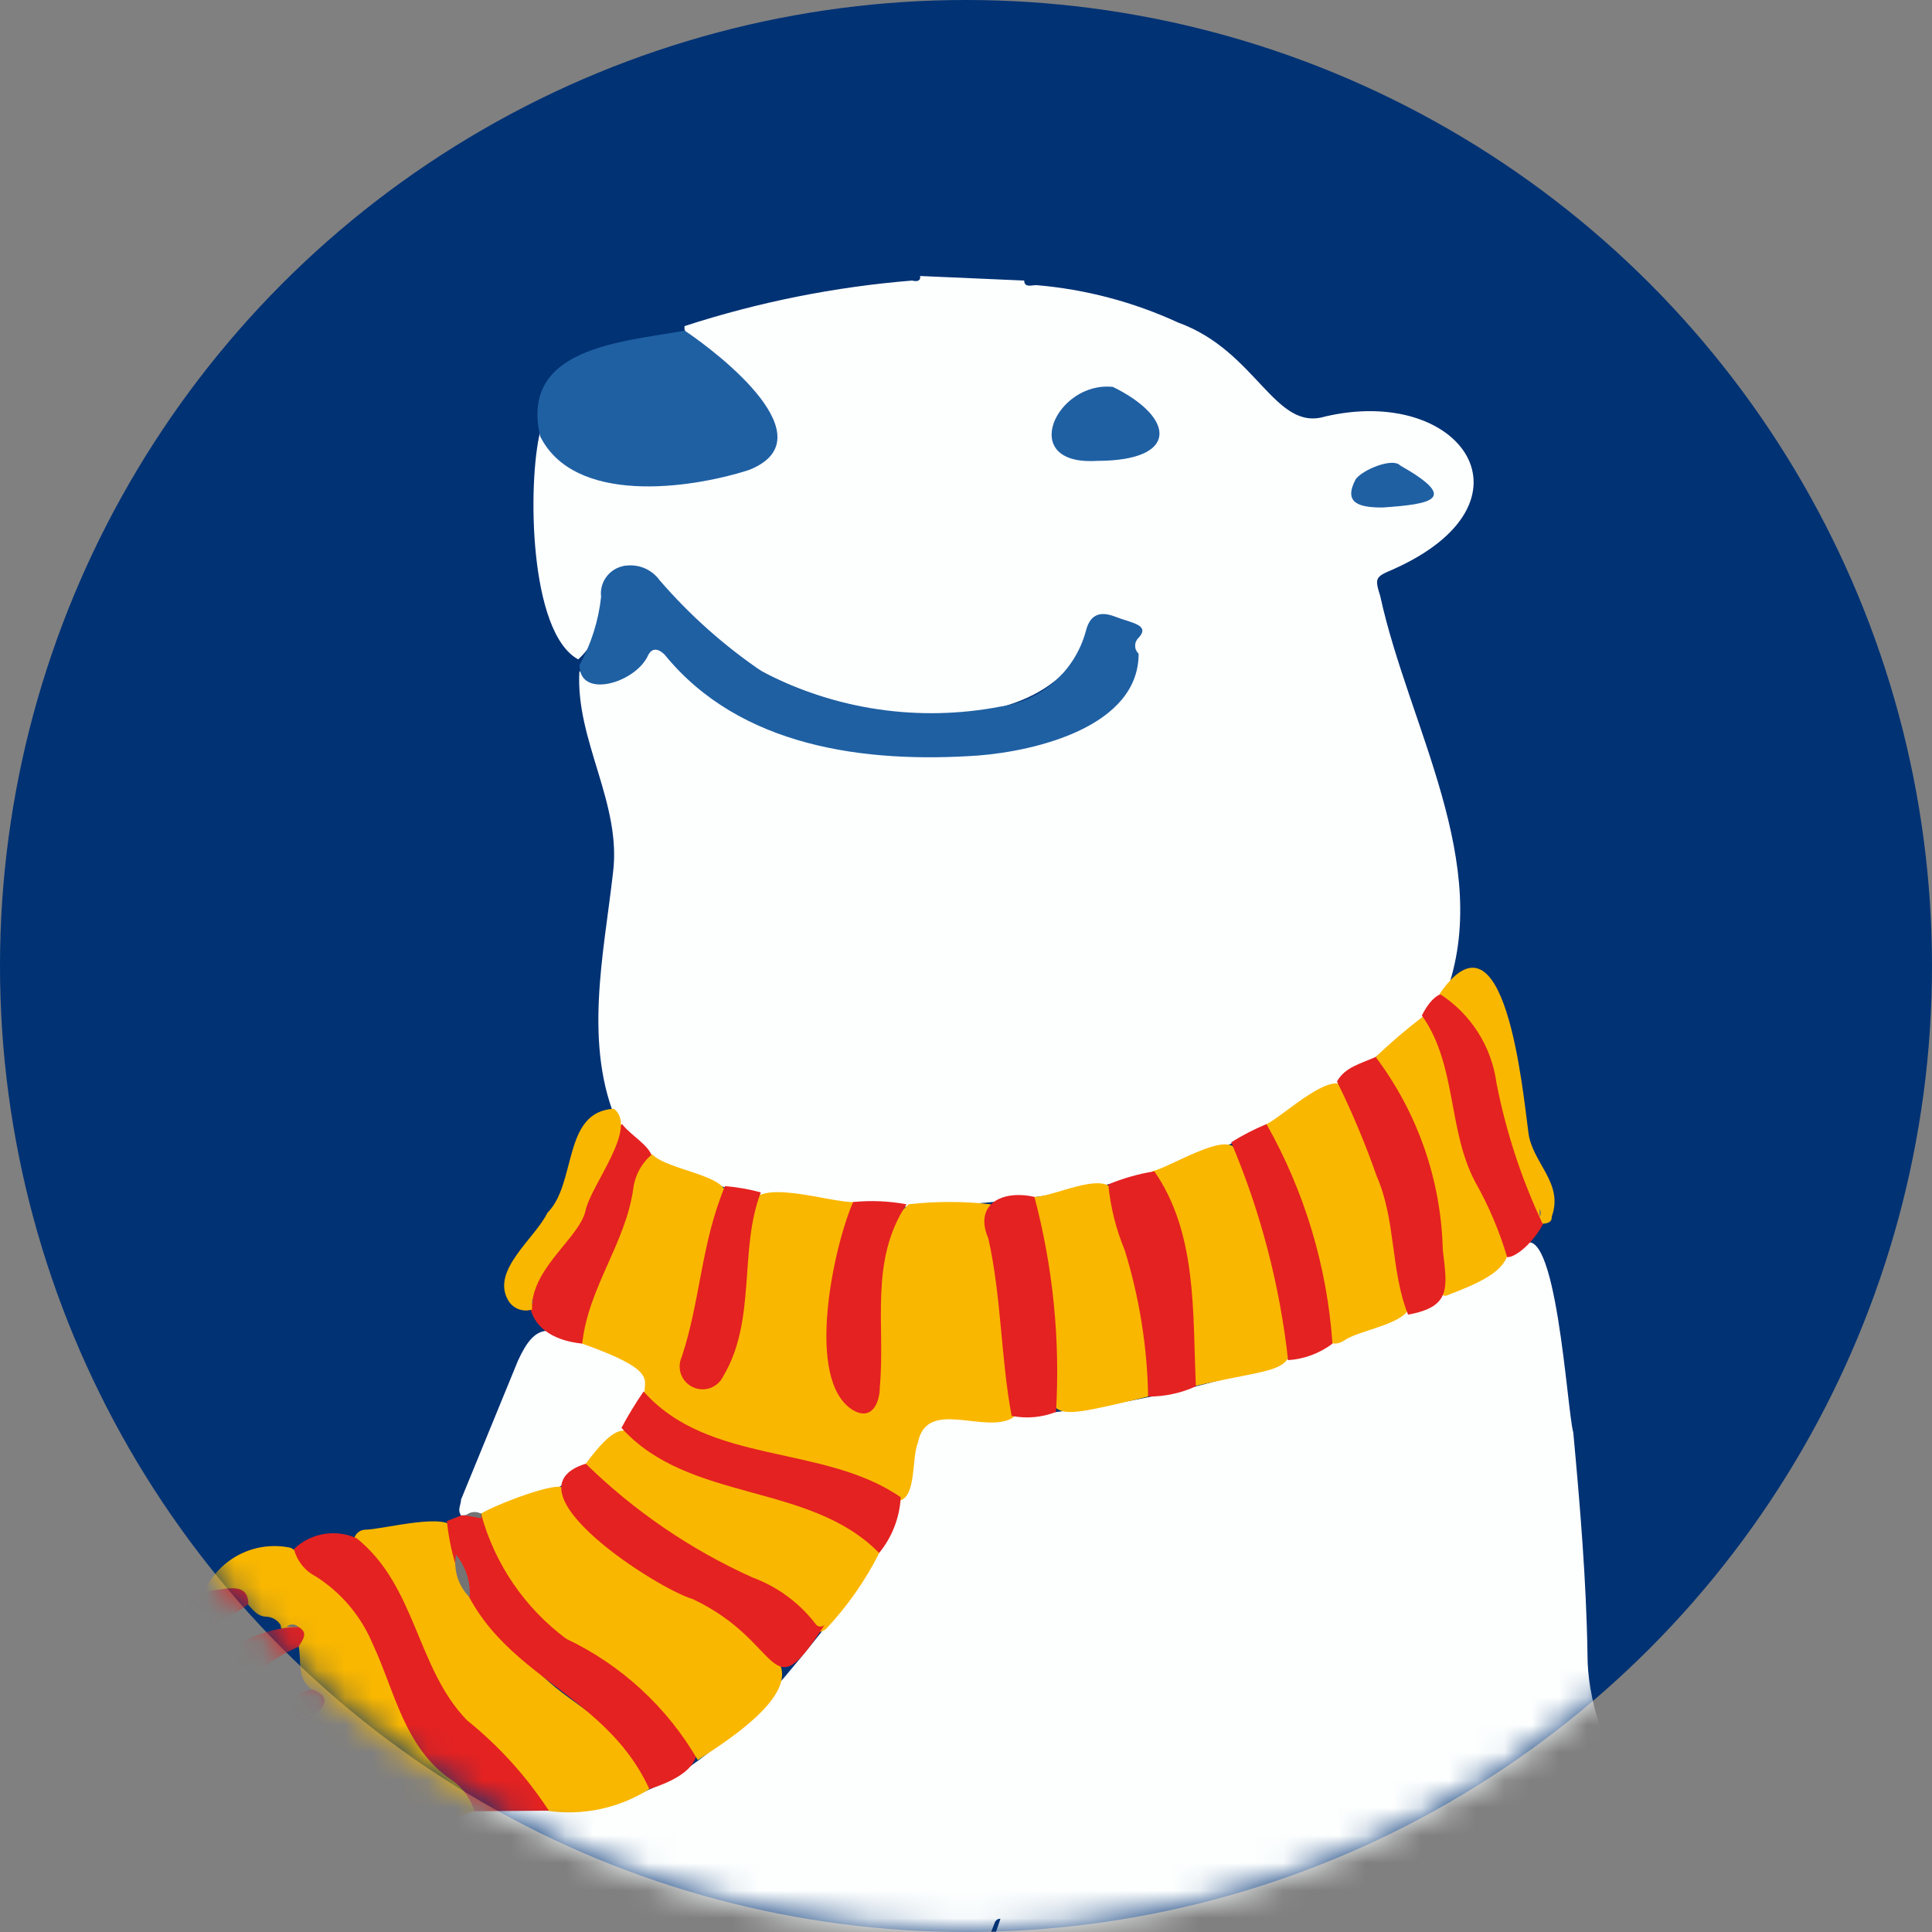<svg width="70" height="70" viewBox="0 0 70 70" fill="none" xmlns="http://www.w3.org/2000/svg">
<rect x="0" y="0" width="70" height="70" fill="#808080" stroke="none"/>
<circle cx="35" cy="35" r="35" fill="#003274"/>
<mask id="mask0_301_49743" style="mask-type:alpha" maskUnits="userSpaceOnUse" x="0" y="0" width="70" height="70">
<circle cx="35" cy="35" r="35" fill="#003274"/>
</mask>
<g mask="url(#mask0_301_49743)">
<path d="M-2.208 97.528C-3.547 97.898 -5.402 97.775 -3.259 96.332C-3.094 96.188 -2.95 96.044 -3.073 95.838C-3.733 95.281 -4.64 96.332 -5.134 96.724C-5.563 97.081 -6.09 97.299 -6.646 97.35C-7.201 97.402 -7.759 97.284 -8.246 97.012C-8.246 96.415 -7.36 96.291 -7.072 95.817C-6.783 95.343 -7.072 95.116 -7.422 95.281C-7.772 95.446 -8.308 95.899 -8.741 95.508C-9.029 93.57 -5.546 93.261 -4.186 93.138C-3.365 93.101 -2.563 92.88 -1.839 92.491C-1.114 92.102 -0.487 91.555 -0.003 90.891C3.46 86.671 5.964 81.749 7.334 76.465C9.004 72.755 10.075 68.613 12.054 64.924C12.466 64.079 13.332 65.851 12.919 66.263C11.044 69.087 12.033 70.22 13.352 66.717C13.373 66.571 13.448 66.439 13.563 66.347C13.678 66.255 13.824 66.21 13.97 66.222C15.166 66.469 16.031 65.583 17.268 65.48C18.505 65.377 19.947 65.48 21.39 65.48C25.058 64.924 27.573 61.873 29.778 59.112C30.936 57.875 31.846 56.426 32.457 54.846C33.426 51.218 32.457 51.157 36.579 51.322C43.179 50.831 49.553 48.706 55.127 45.139C56.384 43.964 56.776 51.136 57.003 51.899C57.25 54.578 57.477 57.278 57.518 59.957C57.518 63.11 59.826 67.108 63.082 67.665C65.284 67.856 67.401 68.606 69.233 69.843C71.065 71.079 72.551 72.763 73.552 74.734C77.509 82.709 75.283 98.331 64.896 99.98C63.52 100.034 62.142 99.979 60.774 99.815C60.238 99.671 57.374 99.135 58.837 98.352C61.692 96.705 63.82 94.04 64.793 90.891C65.338 89.452 65.651 87.936 65.72 86.398C65.72 85.842 65.597 85.244 65.947 84.75C66.297 83.843 67.328 82.297 66.565 81.473C65.226 81.473 66.236 86.357 63.845 81.926C63.556 80.875 64.999 78.691 63.701 78.155C62.711 78.464 63.412 79.968 62.959 80.648C60.486 81.123 60.898 78.588 60.3 78.258C59.476 78.382 59.414 79.721 59.929 80.319C60.444 80.916 59.929 81.102 59.723 81.349C58.791 82.285 58.024 83.372 57.456 84.564C56.158 86.811 53.54 87.862 52.963 90.623C52.283 92.684 51.83 94.601 50.902 96.497C50.49 97.507 49.109 97.156 48.285 96.93C47.461 96.703 45.997 97.342 45.441 96.621C45.414 96.551 45.412 96.474 45.434 96.403C45.457 96.332 45.503 96.271 45.565 96.229C46.606 94.668 47.308 92.906 47.625 91.056C48.17 89.354 49.038 87.772 50.181 86.398C53.915 81.756 55.696 75.843 55.148 69.911C54.818 74.734 53.375 82.112 49.418 86.522C48.109 88.125 47.223 90.031 46.842 92.066C46.456 93.669 45.801 95.195 44.905 96.579C43.371 97.66 41.493 98.137 39.629 97.919C38.723 97.97 37.815 97.97 36.909 97.919C36.208 97.301 37.774 96.476 37.094 95.858C35.94 95.528 36.27 98.682 33.797 98.414C32.272 98.166 34.003 96.744 33.941 95.899C33.529 94.312 32.127 98.475 31.55 98.311C27.593 98.682 29.036 97.26 31.097 95.487C31.653 94.725 29.572 95.116 29.345 95.611C28.824 96.147 28.386 96.758 28.047 97.424C28.047 97.589 27.882 97.795 27.634 97.754C27.538 97.688 27.456 97.604 27.392 97.506C27.328 97.408 27.285 97.298 27.264 97.183C27.243 97.068 27.245 96.95 27.269 96.836C27.294 96.722 27.341 96.614 27.408 96.518C29.469 93.241 31.53 92.808 32.601 88.274C34.25 82.091 34.147 75.455 36.249 69.519C36.084 69.519 36.043 69.643 36.002 69.767C35.373 71.327 34.863 72.932 34.477 74.569C33.302 79.618 33.034 84.873 31.674 89.84C31.465 90.758 30.983 91.591 30.293 92.231C29.18 93.117 28.418 94.725 27.078 95.157C23.987 96.353 20.545 96.002 17.33 96.703C16.217 96.93 10.714 97.136 10.941 95.961C11.873 95.035 12.721 94.028 13.476 92.952C16.382 89.119 20.936 87.182 24.213 83.76C26.598 80.813 28.478 77.492 29.778 73.93C29.778 73.765 30.005 73.538 29.778 73.435C28.974 73.435 27.902 76.547 27.531 77.31C25.862 82.915 20.751 85.966 16.382 89.304C14.108 91.369 12.038 93.646 10.199 96.105C10.018 96.268 9.895 96.485 9.849 96.724C9.169 97.96 7.355 98.105 6.077 98.043C5.312 97.998 4.553 97.881 3.81 97.692C2.285 97.28 0.781 98.187 -0.745 97.692C-0.745 96.992 0.554 96.373 -0.147 95.631C-0.827 95.466 -1.445 97.651 -2.208 97.528Z" fill="#FDFFFF"/>
<path d="M37.109 10.165C37.109 10.433 37.397 10.33 37.542 10.33C39.325 10.48 41.069 10.94 42.694 11.69C45.538 12.72 46.177 15.647 48.011 15.091C52.957 13.936 55.925 18.203 50.464 20.634C49.825 20.902 49.804 20.944 50.01 21.603C51.041 26.323 54.132 31.31 52.38 36.029C50.136 38.329 47.47 40.176 44.528 41.47C39.953 43.902 25.774 45.283 22.394 40.749C21.116 37.884 21.878 34.566 22.208 31.64C22.538 29.105 20.848 26.838 20.992 24.323C23.383 25.148 23.053 22.489 24.249 23.561C25.391 24.768 26.783 25.711 28.328 26.323C29.873 26.936 31.534 27.203 33.193 27.106C35.666 27.106 38.572 27.106 40.406 25.045C40.66 24.817 40.842 24.521 40.93 24.191C41.018 23.862 41.008 23.514 40.901 23.19C40.901 23.025 41.107 22.798 40.901 22.654C40.695 22.51 39.706 22.077 39.582 22.654C38.057 27.703 28.968 26.075 26.021 23.19C24.846 22.592 22.538 18.594 21.899 21.624C21.911 22.047 21.832 22.468 21.669 22.859C21.506 23.25 21.261 23.602 20.951 23.891C19.158 22.922 19.117 17.481 19.57 15.647C19.818 15.647 19.921 15.812 20.024 15.956C21.487 17.77 24.352 17.193 26.371 16.904C29.834 16.203 26.495 13.297 25.094 12.226C24.929 12.123 24.764 12.04 24.805 11.814C27.48 10.945 30.246 10.392 33.049 10.165C33.049 10.165 33.379 10.268 33.337 10L37.109 10.165Z" fill="#FDFFFF"/>
<path d="M20.996 24.097C21.419 23.333 21.685 22.492 21.779 21.624C21.75 21.386 21.807 21.145 21.939 20.945C22.071 20.745 22.27 20.598 22.5 20.531C22.756 20.46 23.028 20.47 23.279 20.558C23.529 20.647 23.747 20.81 23.902 21.026C24.994 22.291 26.248 23.407 27.632 24.344C30.28 25.723 33.316 26.166 36.247 25.601C36.971 25.499 37.65 25.187 38.199 24.703C38.748 24.22 39.144 23.586 39.338 22.881C39.482 22.283 39.833 22.118 40.41 22.345C40.987 22.572 41.688 22.634 41.255 23.108C41.215 23.144 41.183 23.189 41.161 23.238C41.139 23.288 41.128 23.342 41.128 23.396C41.128 23.45 41.139 23.504 41.161 23.554C41.183 23.603 41.215 23.648 41.255 23.685C41.255 26.323 37.545 27.209 35.443 27.374C31.321 27.662 26.808 27.065 24.087 23.726C23.819 23.458 23.613 23.499 23.49 23.726C23.057 24.736 20.996 25.354 20.996 24.097Z" fill="#1F60A3"/>
<path d="M24.808 11.979C26.127 12.865 30.002 15.894 27.137 17.028C24.952 17.729 20.81 18.285 19.573 15.812C18.811 12.576 22.562 12.391 24.808 11.979Z" fill="#1F60A3"/>
<path d="M23.527 64.821C22.418 65.523 21.094 65.801 19.796 65.604C18.869 64.862 18.23 63.77 17.241 63.048C15.015 61.297 15.077 58.123 12.995 56.206C12.922 56.153 12.867 56.078 12.838 55.991C12.81 55.905 12.809 55.812 12.837 55.725C12.864 55.639 12.918 55.563 12.991 55.508C13.064 55.454 13.152 55.424 13.243 55.423C13.84 55.423 16.334 54.743 16.437 55.423C16.479 55.746 16.555 56.064 16.664 56.371C16.52 57.999 18.725 59.895 19.899 60.946C21.074 61.997 23.692 63.316 23.527 64.821Z" fill="#FAB700"/>
<path d="M17.178 65.624C16.271 65.851 14.025 67.232 13.53 65.975C13.53 65.377 13.262 65.727 12.932 65.645L12.273 64.697C11.922 64.285 13.015 63.749 12.108 63.708C11.655 63.708 11.304 62.409 11.304 62.038C11.304 61.667 11.428 61.482 11.304 61.214C10.583 60.74 11.098 59.792 10.624 59.153C10.48 59.153 10.171 59.153 10.171 58.885C10.117 58.795 10.042 58.72 9.952 58.666C9.862 58.612 9.76 58.581 9.655 58.576C9.223 58.576 9.037 58.102 8.728 57.875C8.419 57.648 7.78 57.875 7.43 57.607C7.699 57.038 8.154 56.578 8.719 56.301C9.284 56.024 9.927 55.947 10.542 56.082C12.678 57.444 14.206 59.577 14.808 62.038C15.014 63.543 17.714 64.841 17.178 65.624Z" fill="#FAB700"/>
<path d="M16.705 54.908C16.56 54.702 16.705 54.516 16.705 54.331L18.766 49.302C19.425 47.859 19.899 48.127 21.177 48.539C22.022 48.993 23.856 49.013 23.485 50.394C22.87 51.69 21.915 52.795 20.72 53.59C19.526 54.385 18.138 54.84 16.705 54.908Z" fill="#FDFFFF"/>
<path d="M17.186 65.624C17.052 65.162 16.76 64.761 16.361 64.491C14.65 63.337 14.3 61.255 13.496 59.545C13.073 58.543 12.354 57.695 11.435 57.113C11.242 57.013 11.072 56.874 10.937 56.703C10.802 56.532 10.705 56.335 10.652 56.124C10.948 55.84 11.322 55.652 11.726 55.582C12.13 55.512 12.545 55.565 12.919 55.732C15.083 57.463 15.083 60.431 16.918 62.327C18.074 63.256 19.075 64.362 19.885 65.604L17.186 65.624Z" fill="#E42221"/>
<path d="M16.707 54.908C16.954 54.908 17.201 54.908 17.449 54.908C18.191 55.712 18.438 56.969 19.139 57.793C20.231 59.689 28.866 63.11 23.528 64.821C21.632 60.699 16.789 60.699 16.191 55.114L16.707 54.908Z" fill="#E42221"/>
<path d="M21.097 48.683C18.748 48.436 18.686 46.499 20.191 45.015C21.262 44.088 21.571 41.326 22.54 40.728C22.87 41.161 23.55 41.491 23.653 41.985C22.849 43.552 22.705 45.365 21.819 46.911C21.468 47.385 21.551 48.395 21.097 48.683Z" fill="#E42221"/>
<path d="M19.278 47.241V47.447C19.11 47.5 18.929 47.492 18.767 47.424C18.604 47.356 18.471 47.233 18.392 47.076C17.815 46.004 19.381 44.871 19.834 43.943C20.906 42.872 20.37 40.275 22.246 40.172C23.132 40.873 21.421 42.913 21.215 43.861C21.009 44.809 19.401 45.839 19.278 47.241Z" fill="#FAB700"/>
<path d="M10.813 58.947C11.184 59.153 10.978 59.401 10.813 59.669C10.005 60.009 9.296 60.548 8.752 61.235C8.319 61.441 7.371 63.667 7.083 62.678C5.826 60.637 9.144 58.927 10.813 58.947Z" fill="#E42221"/>
<path d="M7.451 57.648C8.008 57.648 8.997 57.216 8.997 58.122C7.905 58.988 6.276 59.173 5.596 60.513C5.39 60.863 4.463 61.461 4.422 60.802C4.133 58.967 6.215 58.37 7.451 57.648Z" fill="#E42221"/>
<path d="M11.326 61.214C12.625 61.729 10.605 62.492 10.42 63.13C10.234 63.769 9.513 65.088 8.606 65.047C7.864 64.099 10.152 61.358 11.326 61.214Z" fill="#E42221"/>
<path d="M11.879 63.605C12.333 63.255 13.198 63.749 12.601 64.203C12.456 64.347 12.271 64.47 12.271 64.697C11.941 64.965 11.549 65.109 11.343 65.501C11.137 65.892 10.684 66.944 10.024 66.902C9.138 65.996 11.281 64.285 11.879 63.605Z" fill="#E42221"/>
<path d="M21.094 48.683C21.32 46.623 22.681 45.036 22.949 43.036C23.015 42.56 23.258 42.126 23.629 41.821C24.185 42.418 26.514 42.583 26.287 43.387C25.648 45.303 25.504 47.344 24.907 49.261C24.841 49.405 24.835 49.57 24.892 49.719C24.948 49.868 25.06 49.988 25.205 50.054C25.35 50.12 25.515 50.125 25.664 50.069C25.813 50.013 25.933 49.9 25.999 49.755C27.112 47.962 26.638 45.778 27.153 43.799C27.276 42.562 30.1 43.614 31.007 43.552C31.192 43.799 31.007 44.026 31.007 44.232C30.45 45.695 29.564 49.796 31.007 50.827C31.398 51.033 31.666 50.827 31.707 50.435C32.202 48.374 31.069 45.262 32.923 43.634C33.91 43.521 34.905 43.521 35.891 43.634C36.2 45.695 36.448 47.962 36.674 50.126C36.674 50.518 37.045 51.074 36.674 51.383C35.623 51.96 33.562 50.641 33.253 52.29C33.006 52.846 33.253 54.619 32.326 54.351C30.038 53.073 27.318 53.176 24.989 52.002C21.382 50.126 25.566 50.27 21.094 48.683Z" fill="#FAB700"/>
<path d="M25.282 63.77C24.176 61.858 22.516 60.327 20.521 59.38C19.01 58.259 17.921 56.662 17.43 54.846C17.718 54.619 20.377 53.547 20.459 53.96C22.19 57.072 26.044 57.69 28.27 60.328C28.785 61.565 26.189 63.172 25.282 63.77Z" fill="#FAB700"/>
<path d="M21.223 53.032C23.284 50.271 22.624 53.032 27.055 53.795C28.189 54.186 31.713 54.969 31.857 56.268C31.348 57.277 30.695 58.207 29.92 59.029C29.693 59.174 29.528 59.194 29.343 59.029C28.777 58.395 28.072 57.901 27.282 57.587C25.406 56.474 22.233 54.99 21.223 53.032Z" fill="#FAB700"/>
<path d="M41.748 42.439C42.428 42.274 44.344 41.038 44.757 41.615C45.517 43.151 46.078 44.779 46.426 46.458C47.085 50.065 47.188 49.302 43.252 50.229C42.943 50.065 43.025 49.776 43.025 49.549C43.01 48.169 42.893 46.791 42.675 45.427C42.55 44.564 42.263 43.732 41.83 42.975C41.766 42.903 41.724 42.815 41.709 42.719C41.694 42.624 41.708 42.527 41.748 42.439Z" fill="#FAB700"/>
<path d="M45.887 40.728C46.484 40.46 48.463 38.523 48.813 39.553C49.956 41.993 50.72 44.592 51.08 47.261C51.08 47.941 49.267 48.189 48.751 48.539C48.236 48.889 47.968 48.539 47.989 48.086C47.796 46.522 47.444 44.982 46.938 43.49C46.752 42.459 45.907 41.635 45.887 40.728Z" fill="#FAB700"/>
<path d="M37.481 43.366C38.223 43.366 40.284 42.253 40.407 43.366C41.367 45.651 41.776 48.129 41.603 50.6C37.172 51.651 38.202 51.528 37.975 47.529C37.91 46.354 37.73 45.187 37.44 44.046C37.316 43.82 37.213 43.593 37.481 43.366Z" fill="#FAB700"/>
<path d="M21.224 53.032C22.979 54.75 25.023 56.145 27.262 57.154C28.179 57.492 28.98 58.086 29.57 58.865C29.59 58.887 29.613 58.904 29.64 58.916C29.667 58.928 29.696 58.934 29.725 58.934C29.754 58.934 29.783 58.928 29.81 58.916C29.836 58.904 29.86 58.887 29.88 58.865C27.819 62.08 28.437 59.504 25.098 57.937C23.862 57.587 18.174 53.98 21.224 53.032Z" fill="#E42221"/>
<path d="M31.852 56.268C29.337 53.692 24.968 54.454 22.516 51.734C22.759 51.28 23.027 50.839 23.319 50.415C25.689 53.094 29.832 52.311 32.635 54.248C32.596 54.988 32.322 55.696 31.852 56.268Z" fill="#E42221"/>
<path d="M49.845 38.297C50.386 37.776 50.958 37.288 51.556 36.833C53.081 37.699 52.73 41.697 53.926 43.243C55.368 45.551 54.668 46.087 52.38 46.952C52.174 46.952 52.195 46.664 52.174 46.499C52.085 45.276 51.934 44.059 51.721 42.851C51.412 41.444 50.839 40.108 50.031 38.915C49.845 38.729 49.68 38.564 49.845 38.297Z" fill="#FAB700"/>
<path d="M49.843 38.296C51.363 40.314 52.214 42.757 52.275 45.283C52.44 46.684 52.584 47.344 51.018 47.632C50.379 46.045 50.585 44.232 49.884 42.624C49.472 41.449 48.991 40.3 48.441 39.183C48.73 38.667 49.286 38.544 49.843 38.296Z" fill="#E42221"/>
<path d="M41.599 50.6C41.568 48.804 41.283 47.021 40.754 45.304C40.436 44.541 40.234 43.735 40.156 42.913C40.692 42.69 41.252 42.531 41.825 42.439C43.392 44.706 43.206 47.591 43.33 50.229C42.786 50.477 42.196 50.603 41.599 50.6Z" fill="#E42221"/>
<path d="M37.479 43.366C38.152 45.905 38.416 48.535 38.262 51.157C37.751 51.358 37.193 51.408 36.654 51.301C36.263 49.24 36.283 46.973 35.809 44.871C35.274 43.634 36.304 43.098 37.479 43.366Z" fill="#E42221"/>
<path d="M54.607 45.551C54.326 44.604 53.939 43.691 53.453 42.831C52.443 40.934 52.793 38.585 51.516 36.792C52.505 34.855 53.577 36.792 54.092 38.029C54.468 40.006 55.12 41.921 56.029 43.717C56.215 44.253 55.143 45.551 54.607 45.551Z" fill="#E42221"/>
<path d="M45.887 40.728C47.267 43.169 48.084 45.887 48.278 48.684C47.811 49.035 47.253 49.242 46.67 49.281C46.369 46.564 45.675 43.905 44.609 41.388C45.016 41.132 45.443 40.912 45.887 40.728Z" fill="#E42221"/>
<path d="M12.935 65.645C13.142 65.521 13.203 65.089 13.533 65.274C14.213 66.016 12.874 68.592 12.132 69.107C10.524 69.437 12.874 66.284 12.935 65.645Z" fill="#E42221"/>
<path d="M55.89 44.335C55.126 42.714 54.565 41.004 54.221 39.245C54.134 38.588 53.904 37.958 53.548 37.399C53.192 36.84 52.718 36.366 52.16 36.009C54.53 32.567 55.169 39.512 55.375 41.017C55.499 42.13 56.674 42.851 56.22 44.088C56.241 44.294 56.035 44.335 55.89 44.335Z" fill="#FAB700"/>
<path d="M32.846 43.634C31.486 45.695 32.084 48.003 31.878 50.25C31.878 50.827 31.589 51.486 30.909 51.095C29.137 50.023 30.208 45.159 30.909 43.552C31.555 43.487 32.208 43.515 32.846 43.634Z" fill="#E42221"/>
<path d="M27.567 43.202C26.764 45.263 27.423 47.818 26.207 49.858C26.114 50.058 25.946 50.212 25.739 50.288C25.532 50.363 25.304 50.353 25.105 50.26C24.905 50.167 24.75 49.999 24.675 49.792C24.6 49.585 24.61 49.357 24.703 49.158C25.383 47.097 25.403 45.036 26.269 42.975C26.708 43.011 27.142 43.087 27.567 43.202Z" fill="#E42221"/>
<path d="M39.748 16.698C36.842 16.883 38.264 13.792 40.325 14.019C42.592 15.132 42.736 16.698 39.748 16.698Z" fill="#1F60A3"/>
<path d="M50.09 18.388C49.266 18.388 48.648 18.244 49.122 17.358C49.39 17.007 50.461 16.574 50.729 16.863C52.873 18.079 51.904 18.264 50.09 18.388Z" fill="#1F60A3"/>
<path d="M16.522 56.33C16.877 56.763 17.054 57.316 17.017 57.875C16.816 57.677 16.666 57.432 16.579 57.163C16.493 56.894 16.474 56.608 16.522 56.33Z" fill="#747474"/>
<path d="M10.812 58.947H10.379C10.437 58.89 10.514 58.859 10.595 58.859C10.676 58.859 10.754 58.89 10.812 58.947Z" fill="#747474"/>
<path d="M17.431 54.846V55.011L16.875 54.907C16.949 54.839 17.043 54.797 17.143 54.786C17.243 54.775 17.344 54.795 17.431 54.846Z" fill="#747474"/>
<path d="M19.281 47.241V47.055C19.281 47.055 19.343 47.2 19.281 47.241Z" fill="#747474"/>
<path d="M55.781 43.799C55.811 43.841 55.828 43.892 55.828 43.944C55.828 43.995 55.811 44.046 55.781 44.088V43.799Z" fill="#747474"/>
</g>
</svg>
